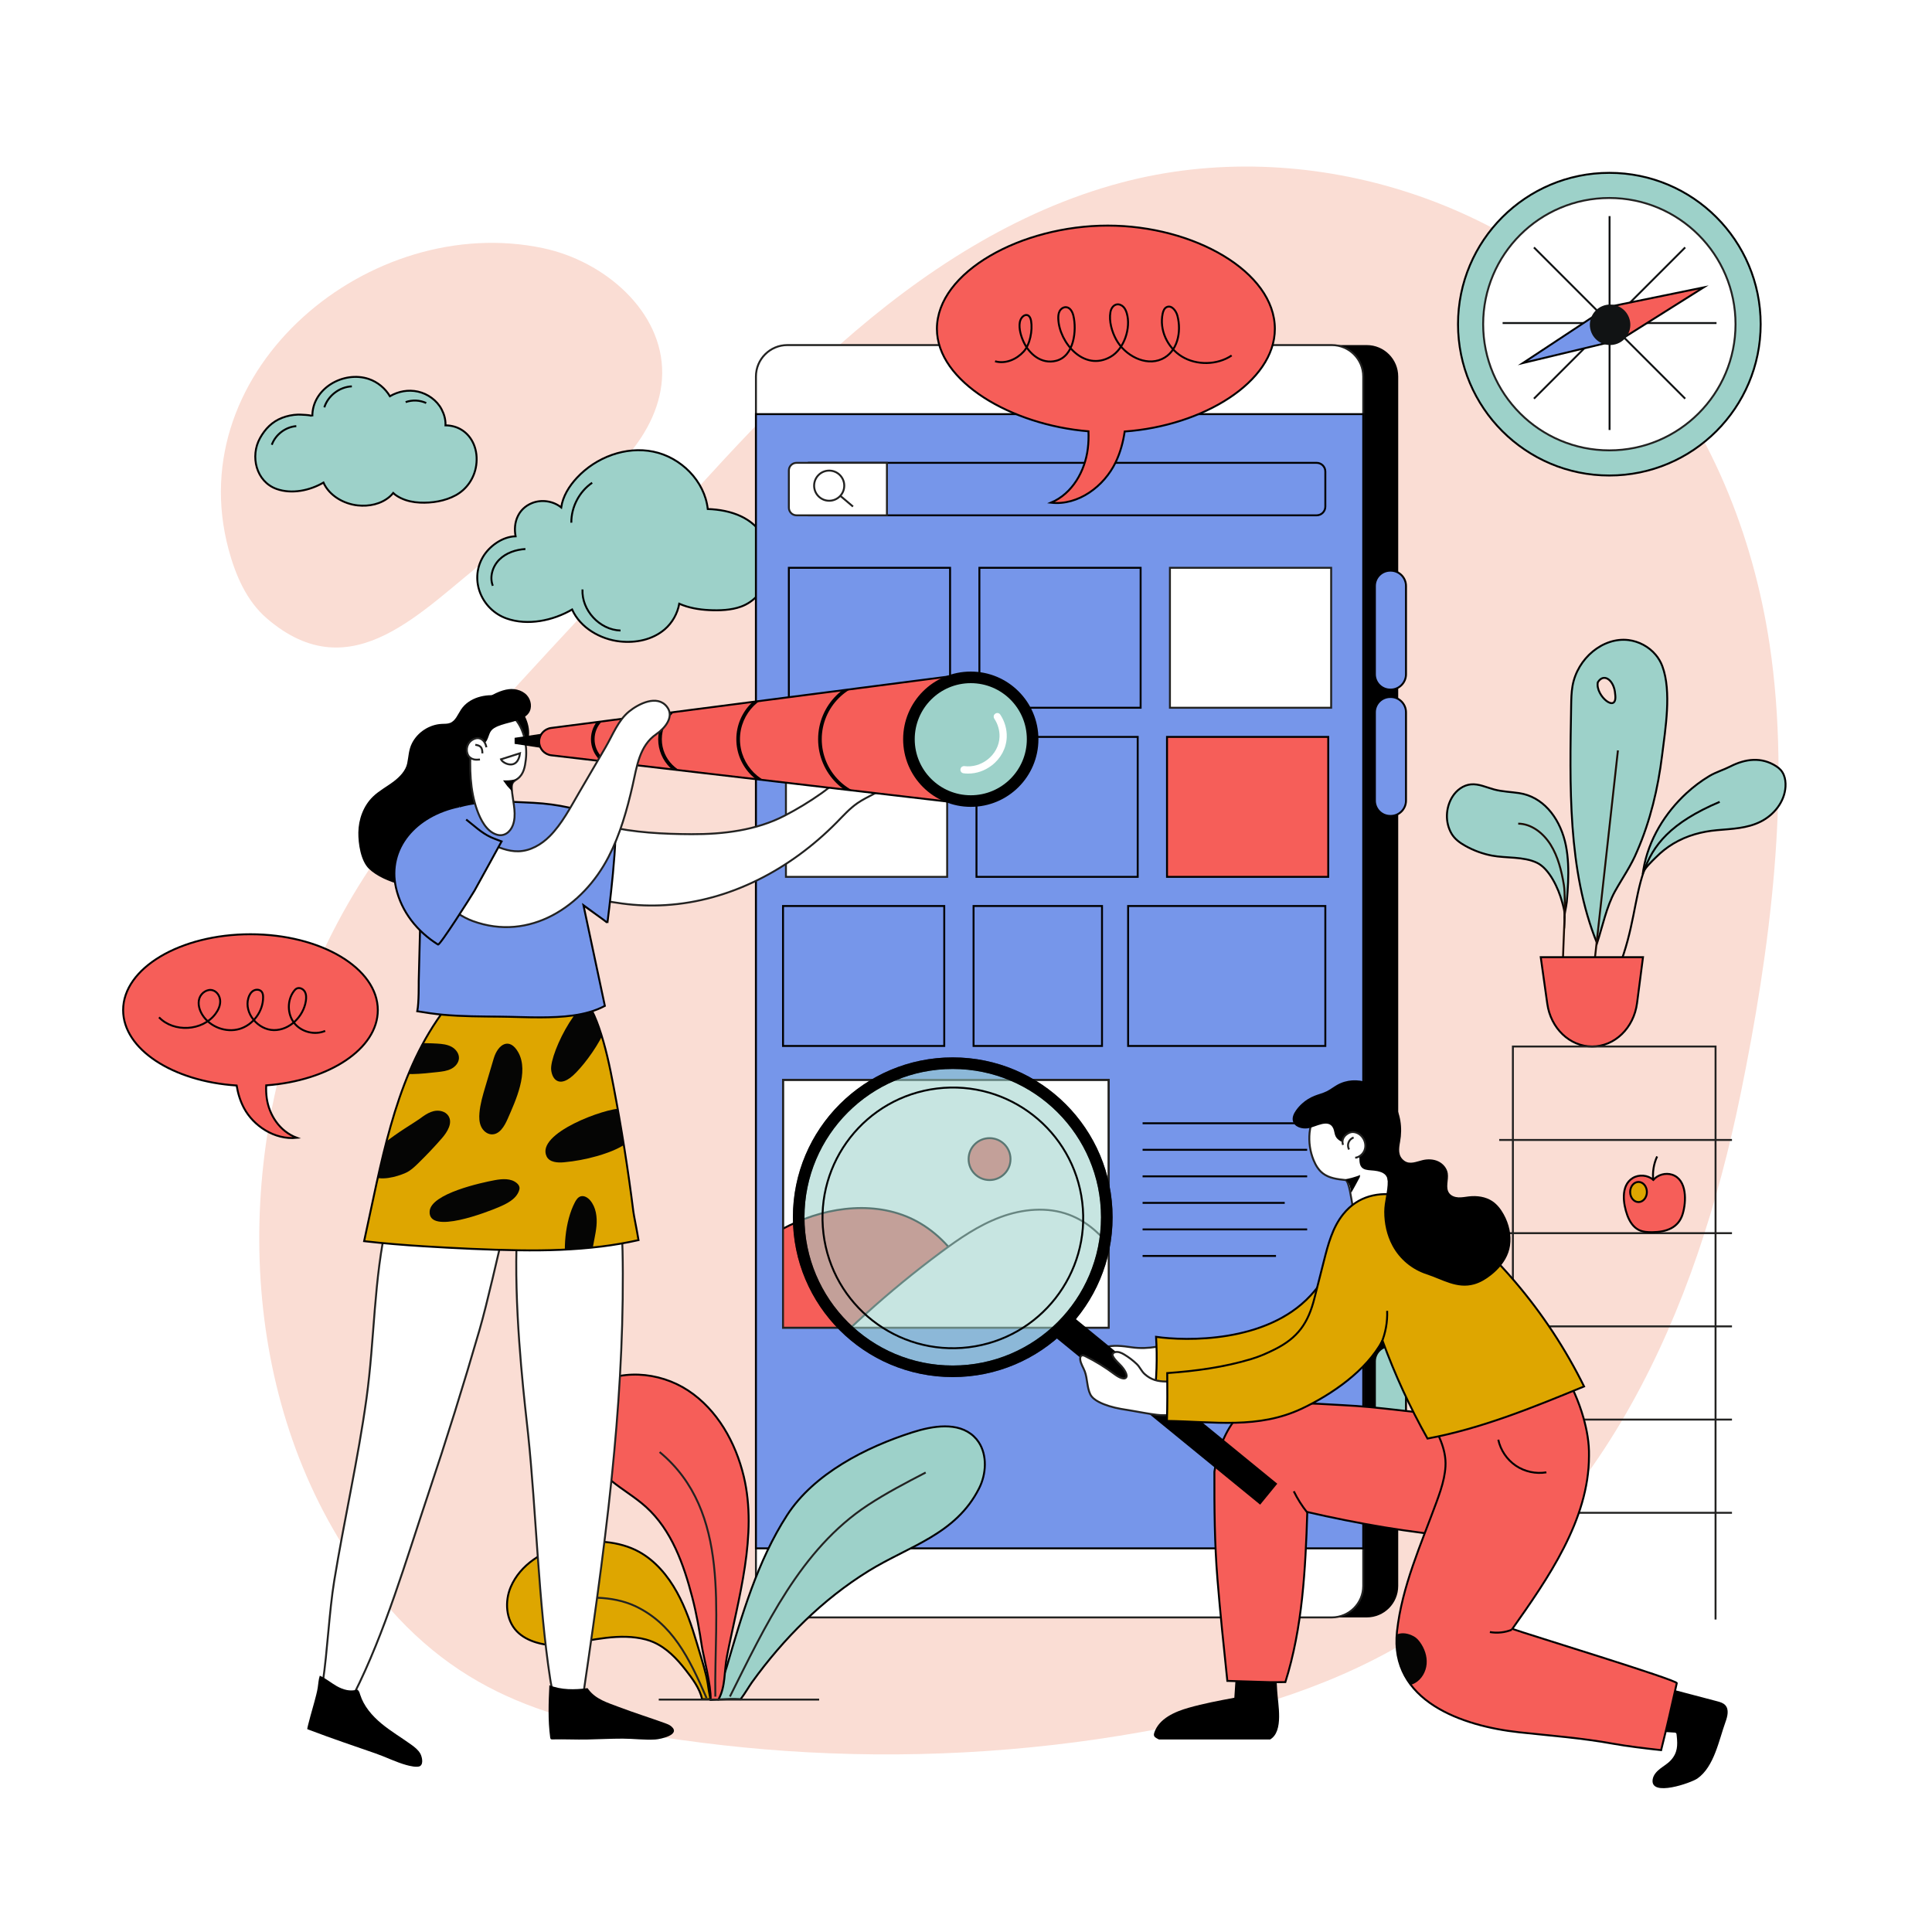 <?xml version="1.0" encoding="utf-8"?>
<!-- Generator: Adobe Illustrator 27.5.0, SVG Export Plug-In . SVG Version: 6.00 Build 0)  -->
<svg version="1.1" xmlns="http://www.w3.org/2000/svg" xmlns:xlink="http://www.w3.org/1999/xlink" x="0px" y="0px"
	 viewBox="0 0 500 500" style="enable-background:new 0 0 500 500;" xml:space="preserve">
<g id="BACKGROUND">
	<rect style="fill:#FFFFFF;" width="500" height="500"/>
</g>
<g id="OBJECTS">
	<g>
		<path style="fill:#FADDD4;" d="M162.396,117.941c-2.31,2.703-4.922,5.174-7.658,7.367c-8.906,7.141-19.319,12.192-28.364,19.155
			c-16.937,13.038-35.16,34.681-57.338,15.563c-5.232-4.51-8.097-11.185-9.884-17.857c-12.548-46.852,36.793-87.41,81.454-77.934
			c15.797,3.352,30.952,16.28,30.767,32.428C171.283,104.572,167.608,111.844,162.396,117.941z"/>
		<path style="fill:#FADDD4;" d="M203.34,453.14c30.771,2.123,61.802,0.5,92.17-4.908c23.689-4.218,47.271-10.835,67.988-23.074
			c51.641-30.507,75.497-86.136,86.96-141.978c7.592-36.986,13.171-78.807,7.512-116.419c-4.281-28.452-15.46-56.191-34.195-78.028
			c-32.021-37.325-86.111-54.107-133.636-41.462c-27.326,7.27-51.673,23.208-72.838,41.96
			c-21.165,18.751-39.528,40.394-58.613,61.258c-22.028,24.081-45.235,47.375-63.214,74.612
			c-7.645,11.581-13.818,24.12-18.43,37.205C59.47,312.164,64.244,372.39,98.884,413.997c22.428,26.939,49.01,32.737,82.813,37.025
			C188.889,451.935,196.107,452.641,203.34,453.14z"/>
		<g>
			<path style="fill:#9DD1C9;stroke:#000000;stroke-width:0.5;stroke-miterlimit:10;" d="M197.923,139.509
				c-2.8-5.606-8.806-7.567-14.753-7.776c-0.798-7.25-6.94-13.381-14.085-14.846s-14.844,1.44-19.804,6.788
				c-1.99,2.146-3.618,4.748-4.038,7.644c-2.091-1.685-5.114-2.125-7.599-1.106c-3.537,1.451-4.891,4.991-4.21,8.58
				c-3.406,0.07-6.882,2.579-8.531,5.486c-3.435,6.056-0.159,13.518,6.19,15.779c5.493,1.956,12.056,0.558,16.969-2.317
				c2.105,4.72,7.306,7.72,12.408,8.269c4.078,0.438,8.428-0.438,11.589-3.162c1.921-1.656,3.285-4.07,3.735-6.605
				c0.009,0.004,0.018,0.008,0.027,0.012c2.396,1.055,5.037,1.504,7.644,1.637c2.731,0.14,5.768,0.041,8.347-0.91
				c6.608-2.437,9.111-10.689,6.384-16.886C198.111,139.896,198.019,139.7,197.923,139.509z"/>
			<path style="fill:none;stroke:#000000;stroke-width:0.5;stroke-miterlimit:10;" d="M150.749,152.548
				c-0.279,5.376,4.459,10.494,9.84,10.63"/>
			<path style="fill:none;stroke:#000000;stroke-width:0.5;stroke-miterlimit:10;" d="M135.976,142.086
				c-2.468,0.155-4.974,0.979-6.731,2.718c-1.757,1.74-2.611,4.494-1.704,6.794"/>
			<path style="fill:none;stroke:#000000;stroke-width:0.5;stroke-miterlimit:10;" d="M153.25,124.936
				c-3.339,2.284-5.429,6.291-5.389,10.337"/>
		</g>
		<g>
			<g>
				<path style="fill:#9DD1C9;stroke:#000000;stroke-width:0.5;stroke-miterlimit:10;" d="M119.443,111.226
					c-1.172-0.719-2.575-1.131-4.156-1.145c0.003-0.06,0.008-0.12,0.009-0.179c0.027-1.411-0.366-2.736-1.016-3.981
					c-1.21-2.317-3.587-4.007-6.121-4.573c-2.506-0.56-5.055-0.082-7.249,1.195c-1.227-2.059-3.197-3.695-5.479-4.463
					c-6.494-2.187-14.682,2.435-14.595,9.676c-0.005-0.378-3.358-0.469-3.711-0.458c-1.419,0.046-2.83,0.335-4.152,0.851
					c-2.549,0.996-4.349,2.83-5.685,5.239c-2.586,4.664-1.034,11.258,4.308,13.16c3.922,1.396,8.607,0.399,12.116-1.654
					c1.503,3.37,5.216,5.512,8.859,5.904c2.912,0.313,6.017-0.313,8.274-2.257c0.332-0.286,0.638-0.605,0.918-0.949
					c0.619,0.617,1.538,1.108,2.061,1.356c1.513,0.718,3.178,1.045,4.847,1.124c3.123,0.149,6.516-0.392,9.279-1.903
					c2.896-1.583,4.824-4.471,5.292-7.722C123.805,116.537,122.305,112.981,119.443,111.226z"/>
				<path style="fill:#9DD1C9;stroke:#000000;stroke-width:0.5;stroke-miterlimit:10;" d="M91.06,99.991
					c-3.178,0.126-6.16,2.399-7.124,5.43"/>
				<path style="fill:#9DD1C9;stroke:#000000;stroke-width:0.5;stroke-miterlimit:10;" d="M76.682,110.28
					c-2.8,0.217-5.388,2.189-6.34,4.831"/>
				<path style="fill:#9DD1C9;stroke:#000000;stroke-width:0.5;stroke-miterlimit:10;" d="M110.305,104.306
					c-1.652-0.767-3.607-0.855-5.321-0.24"/>
			</g>
		</g>
		<g>
			<path style="fill:#F65E59;stroke:#000000;stroke-width:0.5;stroke-miterlimit:10;" d="M97.776,261.416
				c0-10.842-14.755-19.631-32.955-19.631s-32.955,8.789-32.955,19.631c0,10.12,12.858,18.45,29.374,19.513
				c0.331,2.015,0.914,3.98,1.901,5.836c2.428,4.569,7.896,8.292,13.676,7.701c-4.552-1.721-7.208-6.033-7.789-10.295
				c-0.149-1.092-0.184-2.186-0.136-3.279C85.17,279.697,97.776,271.436,97.776,261.416z"/>
			<path style="fill:none;stroke:#000000;stroke-width:0.5;stroke-miterlimit:10;" d="M41.156,263.281
				c3.825,3.994,11.236,3.562,14.571-0.849c0.726-0.961,1.281-2.111,1.26-3.315c-0.021-1.204-0.734-2.445-1.88-2.815
				c-1.435-0.463-3.043,0.634-3.509,2.068c-0.466,1.434-0.008,3.031,0.798,4.306c1.959,3.099,6.071,4.65,9.589,3.616
				c3.517-1.034,6.137-4.564,6.107-8.23c-0.004-0.481-0.059-0.99-0.347-1.375c-0.477-0.638-1.476-0.702-2.161-0.296
				c-0.686,0.406-1.095,1.16-1.318,1.925c-1.139,3.916,2.514,8.218,6.593,8.276c4.078,0.058,7.683-3.511,8.296-7.543
				c0.124-0.814,0.134-1.693-0.274-2.409c-0.408-0.715-1.352-1.175-2.09-0.811c-0.302,0.149-0.533,0.41-0.735,0.679
				c-1.776,2.367-1.734,5.931,0.096,8.256c1.83,2.326,5.284,3.203,8.003,2.033"/>
		</g>
		<g>
			<g>
				<path d="M353.718,418.587H212.831c-4.496,0-8.14-3.644-8.14-8.14V97.445c0-4.496,3.644-8.14,8.14-8.14h140.886
					c4.496,0,8.14,3.644,8.14,8.14v313.003C361.858,414.943,358.213,418.587,353.718,418.587z"/>
				<path style="fill:#FFFFFF;stroke:#222221;stroke-width:0.5;stroke-miterlimit:10;" d="M344.663,418.587H203.777
					c-4.496,0-8.14-3.644-8.14-8.14V97.445c0-4.496,3.644-8.14,8.14-8.14h140.886c4.496,0,8.14,3.644,8.14,8.14v313.003
					C352.803,414.943,349.159,418.587,344.663,418.587z"/>
				
					<rect x="195.637" y="107.178" style="fill:#7696EA;stroke:#000000;stroke-width:0.5;stroke-miterlimit:10;" width="157.166" height="293.535"/>
				<path style="fill:#7696EA;stroke:#000000;stroke-width:0.5;stroke-miterlimit:10;" d="M359.902,178.466h-0.113
					c-2.191,0-3.968-1.777-3.968-3.968v-22.844c0-2.191,1.776-3.968,3.968-3.968h0.113c2.191,0,3.968,1.776,3.968,3.968v22.844
					C363.87,176.69,362.094,178.466,359.902,178.466z"/>
				<path style="fill:#7696EA;stroke:#000000;stroke-width:0.5;stroke-miterlimit:10;" d="M359.902,211.164h-0.113
					c-2.191,0-3.968-1.777-3.968-3.968v-22.844c0-2.191,1.776-3.968,3.968-3.968h0.113c2.191,0,3.968,1.777,3.968,3.968v22.844
					C363.87,209.387,362.094,211.164,359.902,211.164z"/>
				<path style="fill:#9DD1C9;stroke:#000000;stroke-width:0.5;stroke-miterlimit:10;" d="M359.902,375.121h-0.113
					c-2.191,0-3.968-1.776-3.968-3.968v-18.82c0-2.191,1.776-3.968,3.968-3.968h0.113c2.191,0,3.968,1.777,3.968,3.968v18.82
					C363.87,373.345,362.094,375.121,359.902,375.121z"/>
			</g>
			<g>
				
					<rect x="204.155" y="146.946" style="fill:#7696EA;stroke:#000000;stroke-width:0.5;stroke-miterlimit:10;" width="41.725" height="36.219"/>
				
					<rect x="253.466" y="146.946" style="fill:#7696EA;stroke:#000000;stroke-width:0.5;stroke-miterlimit:10;" width="41.725" height="36.219"/>
				
					<rect x="302.778" y="146.946" style="fill:#FFFFFF;stroke:#222221;stroke-width:0.5;stroke-miterlimit:10;" width="41.725" height="36.219"/>
				
					<rect x="203.4" y="190.71" style="fill:#FFFFFF;stroke:#222221;stroke-width:0.5;stroke-miterlimit:10;" width="41.725" height="36.219"/>
				
					<rect x="252.712" y="190.71" style="fill:#7696EA;stroke:#000000;stroke-width:0.5;stroke-miterlimit:10;" width="41.725" height="36.219"/>
				
					<rect x="302.023" y="190.71" style="fill:#F65E59;stroke:#000000;stroke-width:0.5;stroke-miterlimit:10;" width="41.725" height="36.219"/>
				
					<rect x="202.646" y="234.475" style="fill:#7696EA;stroke:#000000;stroke-width:0.5;stroke-miterlimit:10;" width="41.725" height="36.219"/>
				
					<rect x="251.957" y="234.475" style="fill:#7696EA;stroke:#000000;stroke-width:0.5;stroke-miterlimit:10;" width="33.242" height="36.219"/>
				
					<rect x="291.957" y="234.475" style="fill:#7696EA;stroke:#000000;stroke-width:0.5;stroke-miterlimit:10;" width="51.037" height="36.219"/>
				<g>
					<g>
						
							<rect x="202.646" y="279.475" style="fill:#FFFFFF;stroke:#222221;stroke-width:0.5;stroke-miterlimit:10;" width="84.282" height="64.132"/>
						<g>
							<defs>
								<rect id="SVGID_1_" x="202.646" y="279.475" width="84.282" height="64.132"/>
							</defs>
							<clipPath id="SVGID_00000159437393553575304450000003830947090630848922_">
								<use xlink:href="#SVGID_1_"  style="overflow:visible;"/>
							</clipPath>
							
								<path style="clip-path:url(#SVGID_00000159437393553575304450000003830947090630848922_);fill:#F65E59;stroke:#000000;stroke-width:0.5;stroke-miterlimit:10;" d="
								M177.407,338.189c8.202-7.95,16.589-16.033,26.856-21.038c10.267-5.005,22.919-6.508,32.97-1.081
								c10.937,5.905,16.436,18.373,20.135,30.239c1.299,4.166-3.244,6.44-6.632,9.191c-3.388,2.751-7.464,4.51-11.563,6.007
								c-9.104,3.325-18.782,5.54-28.449,4.843c-9.667-0.698-19.355-4.553-25.771-11.818"/>
							
								<path style="clip-path:url(#SVGID_00000159437393553575304450000003830947090630848922_);fill:#FFFFFF;stroke:#222221;stroke-width:0.5;stroke-miterlimit:10;" d="
								M300.193,347.378c-1.558-3.39-3.116-6.779-4.674-10.169c-4.23-9.202-9.329-19.245-18.804-22.821
								c-5.661-2.136-12.08-1.514-17.754,0.587c-5.674,2.101-10.724,5.58-15.579,9.19c-13.357,9.934-25.762,21.15-36.987,33.442"/>
						</g>
						<path style="fill:#F65E59;stroke:#000000;stroke-width:0.5;stroke-miterlimit:10;" d="M261.517,299.973
							c0,2.994-2.427,5.421-5.421,5.421c-2.994,0-5.421-2.427-5.421-5.421c0-2.994,2.427-5.421,5.421-5.421
							C259.09,294.552,261.517,296.979,261.517,299.973z"/>
					</g>
					
						<rect x="202.646" y="279.475" style="fill:none;stroke:#222221;stroke-width:0.5;stroke-miterlimit:10;" width="84.282" height="64.132"/>
				</g>
			</g>
			<path style="fill:#7696EA;stroke:#000000;stroke-width:0.5;stroke-miterlimit:10;" d="M340.742,133.364H209.323v-13.582h131.419
				c1.244,0,2.252,1.008,2.252,2.252v9.078C342.994,132.356,341.986,133.364,340.742,133.364z"/>
			<path style="fill:#FFFFFF;stroke:#222221;stroke-width:0.5;stroke-miterlimit:10;" d="M229.535,133.364h-23.402
				c-1.092,0-1.978-0.885-1.978-1.977v-9.627c0-1.092,0.885-1.978,1.978-1.978h23.402V133.364z"/>
			<g>
				<path style="fill:#FFFFFF;stroke:#222221;stroke-width:0.5;stroke-miterlimit:10;" d="M218.492,125.692
					c0,2.153-1.745,3.899-3.899,3.899c-2.153,0-3.899-1.745-3.899-3.899s1.745-3.899,3.899-3.899
					C216.746,121.794,218.492,123.539,218.492,125.692z"/>
				
					<line style="fill:#FFFFFF;stroke:#222221;stroke-width:0.5;stroke-miterlimit:10;" x1="220.755" y1="131.1" x2="217.485" y2="128.333"/>
			</g>
			<g>
				
					<line style="fill:none;stroke:#000000;stroke-width:0.5;stroke-miterlimit:10;" x1="295.702" y1="290.7" x2="338.292" y2="290.7"/>
				
					<line style="fill:none;stroke:#000000;stroke-width:0.5;stroke-miterlimit:10;" x1="295.702" y1="297.568" x2="338.292" y2="297.568"/>
				
					<line style="fill:none;stroke:#000000;stroke-width:0.5;stroke-miterlimit:10;" x1="295.702" y1="304.435" x2="338.292" y2="304.435"/>
				
					<line style="fill:none;stroke:#000000;stroke-width:0.5;stroke-miterlimit:10;" x1="295.702" y1="311.302" x2="332.484" y2="311.302"/>
				
					<line style="fill:none;stroke:#000000;stroke-width:0.5;stroke-miterlimit:10;" x1="295.702" y1="318.169" x2="338.292" y2="318.169"/>
				
					<line style="fill:none;stroke:#000000;stroke-width:0.5;stroke-miterlimit:10;" x1="295.702" y1="325.037" x2="330.225" y2="325.037"/>
			</g>
		</g>
		<g>
			<g>
				<g>
					<g>
						<path style="fill:#9DD1C9;stroke:#000000;stroke-width:0.5;stroke-miterlimit:10;" d="M462.025,201.983
							c-0.072-0.499-0.199-0.987-0.391-1.445c-0.418-0.996-1.058-1.656-1.903-2.208c-3.856-2.518-8.042-1.952-11.923,0.025
							c-1.799,0.917-3.686,1.439-5.468,2.504c-2.081,1.244-4.046,2.727-5.868,4.402c-5.462,5.021-9.867,11.989-11.174,19.852
							c-0.063,0.378-0.118,0.758-0.166,1.139c0.173-1.377,2.557-3.505,3.44-4.396c1.352-1.366,2.853-2.549,4.459-3.513
							c3.528-2.117,7.332-3.129,11.319-3.495c3.864-0.355,7.767-0.418,11.371-2.242c3.28-1.66,6.123-5.007,6.364-9.016
							C462.117,203.056,462.101,202.513,462.025,201.983z"/>
					</g>
					<path style="fill:none;stroke:#000000;stroke-width:0.5;stroke-miterlimit:10;" d="M445.049,207.52
						c-25.457,10.793-18.334,23.281-26.159,42.992"/>
				</g>
				<g>
					<path style="fill:#9DD1C9;stroke:#000000;stroke-width:0.5;stroke-miterlimit:10;" d="M428.505,169.479
						c-1.792-2.146-4.399-3.501-7.044-3.828c-6.552-0.812-13.242,4.678-14.498,11.897c-0.292,1.676-0.321,3.394-0.35,5.101
						c-0.339,20.29-0.966,42.584,6.7,61.456c1.421-4.335,2.457-9.485,4.635-13.411c1.929-3.477,4.18-6.604,5.748-10.422
						c3.388-7.788,5.402-16.236,6.454-24.792c0.841-6.841,2.499-16.499,0.065-23.061
						C429.809,171.322,429.222,170.337,428.505,169.479z M417.997,179.585c0.75,5.364-5.198,0.507-4.485-3.012
						C415.104,174.002,417.76,176.104,417.997,179.585z"/>
					
						<line style="fill:none;stroke:#1C0C03;stroke-width:0.5;stroke-miterlimit:10;" x1="418.718" y1="194.202" x2="411.599" y2="258.473"/>
				</g>
				<g>
					<path style="fill:#9DD1C9;stroke:#000000;stroke-width:0.5;stroke-miterlimit:10;" d="M404.982,217.637
						c-1.613-6.323-5.79-11.479-11.843-12.383c-2.136-0.319-4.31-0.372-6.407-0.925c-2.029-0.535-4.026-1.538-6.102-1.328
						c-1.908,0.194-3.673,1.456-4.762,3.214c-1.767,2.852-1.899,6.604-0.233,9.494c0.841,1.459,2.211,2.429,3.602,3.205
						c2.168,1.21,4.496,2.062,6.886,2.519c3.68,0.704,8.174,0.189,11.644,1.855c3.21,1.541,5.58,6.649,6.507,10.161
						c0.367,1.391,0.754,2.392,0.639,4.578c-0.189-1.191,0.466-3.371,0.574-4.641c0.143-1.674,0.269-3.352,0.334-5.032
						c0.124-3.181,0.056-6.407-0.568-9.526C405.173,218.427,405.082,218.03,404.982,217.637z"/>
				</g>
				<path style="fill:none;stroke:#1C0C03;stroke-width:0.5;stroke-miterlimit:10;" d="M404.485,249.392
					c-0.02-3.963,0.89-16.475,0.244-20.373c-0.609-3.675-1.527-7.377-3.452-10.437c-1.924-3.059-5.013-5.403-8.364-5.422"/>
			</g>
			<path style="fill:#F65E59;stroke:#000000;stroke-width:0.5;stroke-miterlimit:10;" d="M398.743,247.721h26.464l-1.54,11.885
				c-0.835,6.446-5.788,11.229-11.627,11.229l0,0c-5.786,0-10.711-4.7-11.606-11.076L398.743,247.721z"/>
		</g>
		<g>
			<g>
				<polyline style="fill:none;stroke:#222221;stroke-width:0.5;stroke-miterlimit:10;" points="391.537,419.131 391.537,270.835 
					443.982,270.835 443.982,419.131 				"/>
				
					<line style="fill:none;stroke:#222221;stroke-width:0.5;stroke-miterlimit:10;" x1="387.993" y1="295.02" x2="448.234" y2="295.02"/>
				
					<line style="fill:none;stroke:#222221;stroke-width:0.5;stroke-miterlimit:10;" x1="387.993" y1="319.143" x2="448.234" y2="319.143"/>
				
					<line style="fill:none;stroke:#222221;stroke-width:0.5;stroke-miterlimit:10;" x1="387.993" y1="343.265" x2="448.234" y2="343.265"/>
				
					<line style="fill:none;stroke:#222221;stroke-width:0.5;stroke-miterlimit:10;" x1="387.993" y1="367.387" x2="448.234" y2="367.387"/>
				
					<line style="fill:none;stroke:#222221;stroke-width:0.5;stroke-miterlimit:10;" x1="387.993" y1="391.51" x2="448.234" y2="391.51"/>
			</g>
		</g>
		<g>
			<path style="fill:none;stroke:#1B0B4D;stroke-width:7;stroke-miterlimit:10;" d="M274.783,342.921"/>
			<path style="fill:none;stroke:#1B0B4D;stroke-width:7;stroke-miterlimit:10;" d="M330.398,387.535"/>
			<path d="M299.358,449.878c0.187,0.106,0.379,0.201,0.57,0.294h28.783c3.59-2.106,1.996-9.229,1.822-12.618
				c-0.208-4.032-0.372-9.8-5.309-10.464c-1.347-0.181-2.843-0.044-3.854,0.863c-1.178,1.057-1.36,2.807-1.464,4.386l-0.317,4.85
				c-0.048,0.729-0.095,1.458-0.143,2.187c-3.96,0.742-7.927,1.485-11.803,2.584c-3.652,1.035-7.637,2.79-8.891,6.373
				c-0.1,0.288-0.181,0.606-0.075,0.892C298.788,449.526,299.078,449.719,299.358,449.878z"/>
			<path d="M433.942,449.317c-0.015-0.143-0.032-0.288-0.049-0.434c-0.015-0.13-0.035-0.271-0.128-0.363
				c-0.099-0.097-0.25-0.112-0.388-0.121c-2.249-0.143-4.497-0.286-6.746-0.429c-1.467-0.093-3.149-0.306-3.956-1.534
				c-0.378-0.575-0.489-1.283-0.546-1.969c-0.208-2.509,0.032-7.887,3.059-8.923c0.508-0.174,1.064-0.038,1.583,0.099
				c5.869,1.545,11.739,3.091,17.608,4.636c0.766,0.202,1.576,0.429,2.115,1.01c1.046,1.127,0.583,2.925,0.059,4.37
				c-1.691,4.659-2.915,11.566-7.253,14.608c-1.631,1.144-12.271,4.883-11.594,0.264c0.169-1.154,1.024-2.087,1.944-2.803
				c0.921-0.716,1.956-1.302,2.743-2.163C434.167,453.627,434.195,451.681,433.942,449.317z"/>
			<path style="fill:#FFFFFF;stroke:#222221;stroke-width:0.5;stroke-miterlimit:10;" d="M299.263,348.556
				c-2.093,0.33-4.083,0.455-6.441,0.119c-2.338-0.334-4.771-0.671-7.023,0.043c-2.252,0.714-4.252,2.819-4.016,5.17
				c0.079,0.78,0.393,1.522,0.808,2.188c3.192,5.119,11.938,5.002,16.539,2.145c0.768-0.477,1.473-1.054,2.268-1.484
				c1.505-0.812,3.251-1.053,4.825-1.722c1.574-0.669,3.087-2.02,3.078-3.73c-0.008-1.465-1.187-2.733-2.563-3.235
				c-1.376-0.502-2.902-0.374-4.337-0.081C301.297,348.191,300.268,348.397,299.263,348.556z"/>
			<path style="fill:#F65E59;stroke:#000000;stroke-width:0.5;stroke-miterlimit:10;" d="M402.908,376.904
				c-1.421-2.955-6.124-4.712-9.014-5.726c-10.391-3.646-21.451-5.057-32.376-6.289c-4.669-0.526-9.346-1.014-14.041-1.24
				c-4.132-0.199-8.353-0.57-12.476-0.452c-1.792,0.051-3.584,0.102-5.376,0.153c-1.295,0.037-2.602,0.076-3.856,0.399
				c-1.935,0.499-3.444,0.637-4.905,2.194c-3.364,3.584-5.313,8.313-6.267,13.135c-0.118,0.597-0.222,1.196-0.313,1.797
				c-0.024,9.285,0.033,18.56,0.794,27.851c0.718,8.774,1.634,17.53,2.555,26.286c3.763,0.104,7.525,0.207,11.286,0.338
				c1.244-0.011,2.488-0.02,3.732-0.026c4.443-14.094,5.207-29.183,5.675-44.015c12.938,2.982,26.674,5.367,39.973,6.477
				c9.79,0.817,21.855,0.198,24.827-11.319c0.377-1.46,0.533-2.97,0.58-4.478C403.761,380.257,403.66,378.466,402.908,376.904z"/>
			<path style="fill:#FFFFFF;stroke:#222221;stroke-width:0.5;stroke-miterlimit:10;" d="M344.455,285.392
				c-0.558,0.169-1.097,0.391-1.604,0.687c-2.419,1.413-3.655,4.286-3.933,7.073c-0.24,2.404,0.12,4.865,1.038,7.099
				c0.532,1.294,1.274,2.542,2.378,3.402c1.627,1.266,3.794,1.528,5.844,1.744c0.986,0.104,1.607,5.463,1.81,6.333
				c0.579,2.488,1.214,4.93,1.589,7.463c3.34,0.403,6.882,0.776,9.935-0.638c-1.1-9.043-2.904-18-5.389-26.765
				c-1.081-3.814-3.862-7.252-8.074-6.954C346.84,284.921,345.606,285.043,344.455,285.392z"/>
			<path style="fill:#DEA600;stroke:#000000;stroke-width:0.5;stroke-miterlimit:10;" d="M355.964,319.056
				c-1.992-0.569-4.167-0.405-5.903,0.713c-2.427,1.562-3.539,4.462-4.905,7.004c-1.661,3.092-3.671,6.022-6.064,8.589
				c-11.412,12.245-32.241,11.714-39.904,10.609c0.329,5.397,0.156,10.825-0.516,16.19c-0.028,0.225,18.781,3.551,20.777,3.444
				c8.151-0.439,15.856-3.592,22.375-8.431c6.114-4.538,11.618-10.803,16.178-16.879c2.092-2.788,3.83-5.944,4.358-9.39
				c0.528-3.446-0.299-7.219-2.742-9.705C358.621,320.186,357.335,319.447,355.964,319.056z"/>
			<g>
				<path style="fill:#F65E59;stroke:#000000;stroke-width:0.5;stroke-miterlimit:10;" d="M373.681,382.479
					c-0.445,2.149-1.178,4.249-1.936,6.315c-4.018,10.955-8.916,21.785-10.201,33.382c-2.007,18.128,17.025,24.55,31.581,26.134
					c8.22,0.895,16.134,1.469,24.319,2.954c3.814,0.692,8.328,1.209,12.453,1.675c1.444-5.756,2.759-11.546,4.05-17.339
					c0.179-0.802-38.736-12.674-42.559-14.044c9.091-12.884,19.841-28.152,19.841-44.754c0.077-3.375-0.535-6.736-1.46-9.982
					c-1.184-4.151-3.02-8.281-5.248-12.061c-0.899-1.526-1.882-3-2.901-4.447c-9.752,6.899-21.229,10.929-32.25,15.492
					c0.197,0.348,0.402,0.692,0.586,1.048c2.047,3.962,4.404,8.056,4.13,12.667C374.027,380.518,373.884,381.503,373.681,382.479z"
					/>
				<g>
					<defs>
						<path id="SVGID_00000102502446915014828880000001959893938215091615_" d="M373.681,382.479
							c-0.445,2.149-1.178,4.249-1.936,6.315c-4.018,10.955-8.916,21.785-10.201,33.382c-2.007,18.128,17.025,24.55,31.581,26.134
							c8.22,0.895,16.134,1.469,24.319,2.954c3.814,0.692,8.328,1.209,12.453,1.675c1.444-5.756,2.759-11.546,4.05-17.339
							c0.179-0.802-38.736-12.674-42.559-14.044c9.091-12.884,19.841-28.152,19.841-44.754c0.077-3.375-0.535-6.736-1.46-9.982
							c-1.184-4.151-3.02-8.281-5.248-12.061c-0.899-1.526-1.882-3-2.901-4.447c-9.752,6.899-21.229,10.929-32.25,15.492
							c0.197,0.348,0.402,0.692,0.586,1.048c2.047,3.962,4.404,8.056,4.13,12.667C374.027,380.518,373.884,381.503,373.681,382.479z
							"/>
					</defs>
					<clipPath id="SVGID_00000015343578516411400390000000389194754038972604_">
						<use xlink:href="#SVGID_00000102502446915014828880000001959893938215091615_"  style="overflow:visible;"/>
					</clipPath>
					<path style="clip-path:url(#SVGID_00000015343578516411400390000000389194754038972604_);fill:#050504;" d="M365.915,423.493
						c0.639,0.347,1.144,0.899,1.573,1.486c1.189,1.625,1.892,3.649,1.725,5.656c-0.168,2.007-1.273,3.965-3.028,4.951
						c-1.755,0.987-4.135,0.861-5.644-0.472c-0.793-0.7-1.307-1.657-1.772-2.607C356.53,427.944,359.785,420.167,365.915,423.493z"
						/>
				</g>
			</g>
			
				<line style="fill:none;stroke:#000000;stroke-width:7;stroke-miterlimit:10;" x1="328.342" y1="386.694" x2="274.783" y2="342.921"/>
			<path style="fill:#FFFFFF;stroke:#222221;stroke-width:0.5;stroke-miterlimit:10;" d="M312.475,362.261
				c0.071-0.986-0.173-1.993-0.622-2.878c-0.254-0.5-0.588-0.983-1.069-1.27c-0.542-0.323-1.201-0.362-1.832-0.389
				c-2.402-0.104-4.805-0.168-7.209-0.189c-2.148-0.019-3.828-0.434-5.492-1.914c-0.865-0.77-1.24-1.826-2.064-2.613
				c-0.978-0.934-2.06-1.758-3.22-2.452c-0.701-0.42-1.507-0.804-2.307-0.637c-0.328,0.069-0.671,0.276-0.725,0.607
				c-0.035,0.217,0.064,0.433,0.174,0.624c0.555,0.959,1.447,1.668,2.186,2.493c0.435,0.486,1.79,2.288,1.072,2.928
				c-0.697,0.621-2.401-0.541-2.9-0.917c-2.378-1.793-4.926-3.363-7.597-4.681c-0.302-0.149-0.661-0.295-0.96-0.14
				c-0.331,0.172-0.397,0.618-0.356,0.988c0.122,1.109,0.803,2.066,1.192,3.111c0.698,1.874,0.542,4.115,1.422,5.923
				c0.785,1.614,3.34,2.554,4.929,3.053c1.955,0.614,3.999,0.881,6.02,1.22c2.109,0.354,4.207,0.785,6.332,1.033
				c2.111,0.247,4.107-0.046,6.196,0.001c2.526,0.057,6.058-0.181,6.738-3.259C312.428,362.692,312.459,362.477,312.475,362.261z"/>
			<path style="fill:#DEA600;stroke:#000000;stroke-width:0.5;stroke-miterlimit:10;" d="M392.126,331.75
				c-4.649-5.458-9.741-10.538-15.218-15.165c-7.602-6.422-21.512-12.014-29.294-2.348c-2.762,3.431-3.915,7.846-4.998,12.116
				c-0.819,3.232-1.639,6.464-2.458,9.697c-1.618,6.382-4.271,10.163-10.199,13.139c-2.03,1.02-3.973,1.88-6.22,2.554
				c-7.059,2.117-14.322,3.083-21.659,3.61c0.034,4.127,0.046,8.254-0.08,12.378c12.209,0.175,23.616,2.158,34.967-3.207
				c7.773-3.674,16.677-9.841,20.82-17.554c3.188,8.74,7.089,17.219,11.652,25.327c14.021-2.605,27.328-8.063,40.517-13.486
				C405.16,349.101,399.148,339.994,392.126,331.75z"/>
			<g>
				<g>
					<g>
						<path d="M336.974,285.584c-0.583,0.526-1.11,1.115-1.564,1.756c-0.573,0.809-1.047,1.801-0.816,2.765
							c0.378,1.578,2.393,2.154,3.992,1.881c1.93-0.33,5.282-2.548,6.452,0.02c0.295,0.646,0.294,1.399,0.601,2.04
							c1.06,2.21,4.9,1.792,5.896,4.032c0.321,0.723,0.243,1.55,0.292,2.34c0.18,2.948,2.495,2.219,4.633,2.668
							c1.543,0.324,2.644,0.982,2.678,2.596c0.056,2.663-0.895,5.237-0.897,7.918c-0.002,3.042,0.657,6.099,2.099,8.79
							c1.895,3.536,5.095,6.176,8.898,7.412c4.03,1.31,7.788,3.834,12.239,2.595c1.605-0.447,3.061-1.325,4.37-2.356
							c1.978-1.559,3.694-3.547,4.516-5.928c0.19-0.552,0.329-1.117,0.42-1.688c0.439-2.77-0.251-5.707-1.629-8.179
							c-0.732-1.314-1.672-2.545-2.921-3.382c-1.759-1.179-3.994-1.477-6.098-1.239c-0.897,0.101-1.792,0.294-2.694,0.251
							c-0.902-0.043-1.845-0.364-2.384-1.088c-1.047-1.407-0.108-3.41-0.379-5.143c-0.212-1.352-1.21-2.51-2.448-3.092
							c-1.238-0.582-2.683-0.632-4.017-0.327c-1.593,0.365-3.325,1.236-4.785,0.17c-1.709-1.248-1.412-3.135-1.084-4.934
							c0.651-3.571,0.149-7.446-1.9-10.443c-3.08-4.505-9.393-7.101-14.423-4.245c-0.911,0.517-1.737,1.181-2.676,1.646
							c-1.016,0.502-2.134,0.756-3.186,1.177C338.99,284.063,337.908,284.742,336.974,285.584z"/>
					</g>
				</g>
			</g>
			<path d="M349.602,308.253c0.043,0.144,0.071,0.285,0.109,0.429c0.769-1.327,1.486-2.686,2.206-4.044
				c0.036-0.184,0.067-0.368,0.085-0.55c-1.029,0.453-2.83,0.94-3.924,1.118c0.924,0.547,1.291,1.625,1.476,2.636
				C349.579,307.978,349.583,308.116,349.602,308.253z"/>
			
				<circle style="opacity:0.57;fill:#9DD1C9;stroke:#000000;stroke-width:3;stroke-miterlimit:10;" cx="246.568" cy="315.021" r="39.871"/>
			<path style="fill:none;stroke:#000000;stroke-width:0.5;stroke-miterlimit:10;" d="M357.463,347.679
				c1.116-2.656,1.642-5.557,1.53-8.435"/>
			<path style="fill:#FFFFFF;stroke:#222221;stroke-width:0.5;stroke-miterlimit:10;" d="M347.573,296.302
				c-0.416-1.221,0.144-2.259,1.169-2.907c0.443-0.28,0.962-0.467,1.484-0.428c2.451,0.181,3.904,3.139,2.694,5.169
				c-0.469,0.787-1.285,1.383-2.195,1.49"/>
			<path style="fill:#FFFFFF;stroke:#222221;stroke-width:0.5;stroke-miterlimit:10;" d="M350.314,294.385
				c-0.595,0.209-1.088,0.69-1.311,1.28c-0.223,0.59-0.172,1.277,0.136,1.828"/>
			<circle style="fill:none;stroke:#000000;stroke-width:3;stroke-miterlimit:10;" cx="246.568" cy="315.021" r="39.871"/>
			<path style="fill:none;stroke:#000000;stroke-width:0.5;stroke-miterlimit:10;" d="M387.754,372.592
				c0.583,2.706,2.241,5.164,4.531,6.718c2.29,1.554,5.188,2.186,7.917,1.728"/>
			<path style="fill:none;stroke:#000000;stroke-width:0.5;stroke-miterlimit:10;" d="M338.285,391.403
				c-1.346-1.685-2.506-3.519-3.45-5.458"/>
			<path style="fill:none;stroke:#000000;stroke-width:0.5;stroke-miterlimit:10;" d="M391.25,421.777
				c-1.785,0.72-3.772,0.93-5.668,0.598"/>
			
				<ellipse transform="matrix(0.993 -0.121 0.121 0.993 -36.362 32.205)" style="fill:none;stroke:#000000;stroke-width:0.5;stroke-miterlimit:10;" cx="246.568" cy="315.021" rx="33.72" ry="33.72"/>
		</g>
		<g>
			<circle style="fill:#9DD1C9;stroke:#000000;stroke-width:0.5;stroke-miterlimit:10;" cx="416.496" cy="83.897" r="39.163"/>
			<circle style="fill:#FFFFFF;stroke:#222221;stroke-width:0.5;stroke-miterlimit:10;" cx="416.496" cy="83.897" r="32.657"/>
			
				<line style="fill:none;stroke:#111314;stroke-width:0.5;stroke-miterlimit:10;" x1="436.126" y1="64.033" x2="396.983" y2="103.176"/>
			
				<line style="fill:none;stroke:#111314;stroke-width:0.5;stroke-miterlimit:10;" x1="396.983" y1="64.033" x2="436.127" y2="103.176"/>
			
				<line style="fill:none;stroke:#111314;stroke-width:0.5;stroke-miterlimit:10;" x1="416.555" y1="55.926" x2="416.555" y2="111.283"/>
			
				<line style="fill:none;stroke:#111314;stroke-width:0.5;stroke-miterlimit:10;" x1="388.876" y1="83.605" x2="444.233" y2="83.605"/>
			<g>
				<polygon style="fill:#F65E59;stroke:#000000;stroke-width:0.5;stroke-miterlimit:10;" points="440.895,74.381 416.214,79.441 
					419.461,87.871 				"/>
				<polygon style="fill:#7696EA;stroke:#000000;stroke-width:0.5;stroke-miterlimit:10;" points="394.131,93.951 415.963,79.541 
					419.461,87.871 				"/>
				<path style="fill:#111314;" d="M418.633,88.918c-2.686,1.073-5.733-0.236-6.805-2.922c-1.072-2.686,0.236-5.733,2.922-6.805
					c2.686-1.073,5.733,0.236,6.805,2.922C422.628,84.799,421.319,87.845,418.633,88.918z"/>
			</g>
		</g>
		<g>
			<path style="fill:#F65E59;stroke:#000000;stroke-width:0.5;stroke-miterlimit:10;" d="M242.472,85.107
				c0-14.758,21.905-26.723,44.208-26.723c22.303,0,43.252,11.964,43.252,26.723c0,13.777-18.625,25.115-38.863,26.563
				c-0.405,2.743-1.121,5.418-2.329,7.944c-2.976,6.22-9.676,11.287-16.759,10.483c5.578-2.343,8.832-8.212,9.545-14.015
				c0.183-1.487,0.225-2.976,0.167-4.463C261.744,109.993,242.472,98.747,242.472,85.107z"/>
			<path style="fill:none;stroke:#000000;stroke-width:0.5;stroke-miterlimit:10;" d="M318.75,92.001
				c-3.704,2.492-9.039,2.608-12.862,0.28c-3.823-2.328-5.891-6.951-4.987-11.148c0.144-0.668,0.425-1.401,1.087-1.679
				c1.267-0.532,2.39,0.991,2.726,2.257c1.104,4.157,0.058,9.383-4.055,11.227c-4.299,1.927-9.571-1.028-11.764-5.003
				c-1.148-2.081-1.929-4.805-1.517-7.163c0.154-0.884,0.711-1.816,1.629-1.982c0.634-0.115,1.294,0.178,1.734,0.631
				c0.44,0.453,0.69,1.046,0.867,1.641c1.109,3.729-0.61,9.229-4.196,11.28c-6.903,3.948-13.276-3.717-13.526-9.786
				c-0.028-0.685,0.008-1.397,0.329-2.009c0.32-0.613,0.987-1.102,1.699-1.046c1.056,0.083,1.639,1.21,1.877,2.2
				c0.895,3.721,0.209,10.46-4.437,11.665c-3.832,0.993-7.014-1.756-8.466-4.928c-0.67-1.464-1.24-3.381-0.97-4.997
				c0.33-1.973,2.496-2.927,2.929-0.377c0.408,2.401-0.251,6.086-1.941,7.939c-1.801,1.974-4.645,3.268-7.387,2.497"/>
		</g>
		<g>
			<g>
				<path style="fill:#9DD1C9;stroke:#000000;stroke-width:0.5;stroke-miterlimit:10;" d="M253.281,373.224
					c-0.354-0.536-0.771-1.036-1.253-1.488c-4.084-3.829-10.613-2.741-15.945-1.034c-11.929,3.818-25.413,10.647-32.381,21.423
					c-7.663,11.852-11.739,25.963-15.659,39.385c-0.541,1.853-2.197,5.642-2.105,8.32c1.908-0.098,3.827-0.161,5.736-0.069
					c1.197-1.608,2.269-3.466,2.967-4.434c8.165-11.308,18.212-21.378,30.111-28.739c10.552-6.527,22.568-9.411,28.638-21.412
					C255.274,381.455,255.517,376.606,253.281,373.224z"/>
				<path style="fill:#DEA600;stroke:#000000;stroke-width:0.5;stroke-miterlimit:10;" d="M181.716,439.746h2.134
					c-0.004-0.03-0.002-0.062-0.006-0.092c-0.092-0.682-0.289-1.339-0.394-2.081c-0.188-1.326-0.385-2.63-0.701-3.944
					c-0.689-2.863-1.598-5.667-2.435-8.488c-1.338-4.512-2.863-8.999-5.15-13.129c-2.33-4.207-5.539-8.049-9.743-10.386
					c-10.094-5.611-28.324-2.363-33.23,9.053c-1.618,3.765-1.28,8.54,1.557,11.498c1.362,1.42,3.181,2.334,5.065,2.901
					c2.553,0.768,5.284,0.938,7.913,0.492c6.413-1.09,13.815-3.016,20.429-1.268c0.666,0.176,1.318,0.406,1.949,0.682
					c3.407,1.492,6.059,4.267,8.307,7.155C179.247,434.495,181.04,436.871,181.716,439.746z"/>
				<path style="fill:#F65E59;stroke:#000000;stroke-width:0.5;stroke-miterlimit:10;" d="M179.154,413.371
					c1.109,4.261,1.868,8.613,2.535,12.968c0.331,2.159,2.368,9.849,2.223,13.592h0.225c0.502-0.028,1.607-0.09,1.802-0.101
					c1.89-3.412,1.435-7.285,2.19-11.143c2.93-14.979,7.997-31.402,4.355-46.599c-2.105-8.786-6.838-17.245-14.381-22.218
					c-7.543-4.973-18.113-5.785-25.513-0.602c-1.407,0.985-2.704,2.192-3.498,3.714c-1.963,3.766-0.408,8.419,1.85,12.016
					c1.931,3.076,4.363,5.837,7.17,8.141c2.933,2.408,6.265,4.314,9.079,6.86c3.327,3.01,5.767,6.737,7.65,10.77
					C176.726,404.802,178.053,409.141,179.154,413.371z"/>
				<path style="fill:none;stroke:#222221;stroke-width:0.5;stroke-miterlimit:10;" d="M188.902,439.071
					c9.068-18.102,18.259-38.098,35.714-49.555c4.787-3.143,9.875-5.792,14.951-8.43"/>
				<path style="fill:none;stroke:#222221;stroke-width:0.5;stroke-miterlimit:10;" d="M182.85,439.436
					c-4.519-10.462-8.869-19.267-18.526-23.812c-6.249-2.84-13.066-2.272-19.105-1.693"/>
				<path style="fill:none;stroke:#222221;stroke-width:0.5;stroke-miterlimit:10;" d="M170.711,375.79
					c18.608,15.406,14.063,41.538,14.415,63.295"/>
			</g>
			
				<line style="fill:none;stroke:#222221;stroke-width:0.5;stroke-miterlimit:10;" x1="170.484" y1="439.854" x2="211.994" y2="439.854"/>
		</g>
		<g>
			<g>
				<path d="M134.925,183.866c-1.407-1.951-3.417-3.426-5.583-3.785c-3.705-0.614-7.963,0.428-10.041,3.556
					c-0.838,1.261-1.404,2.897-2.812,3.451c-0.68,0.267-1.436,0.219-2.166,0.254c-3.197,0.154-6.245,2.125-7.697,4.978
					c-0.895,1.758-0.866,3.433-1.247,5.249c-0.398,1.899-1.951,3.483-3.435,4.619c-1.793,1.372-3.841,2.422-5.458,3.998
					c-2.453,2.39-3.707,5.858-3.749,9.283c-0.035,2.812,0.605,7.306,2.738,9.369c2.009,1.944,5.285,3.332,7.943,4.024
					c2.813,0.732,6.062,0.92,8.749-0.369c2.684-1.287,5.678-2.487,7.895-4.578c5.893-5.558,7.5-14.575,7.998-22.281
					c0.081-1.256,3.31-3.513,4.2-4.335c1.355-1.251,2.822-2.513,3.765-4.123C137.695,190.32,136.91,186.619,134.925,183.866z"/>
				<path style="fill:#FFFFFF;stroke:#222221;stroke-width:0.5;stroke-miterlimit:10;" d="M158.324,382.26
					c-2.125,20.686-5.17,41.251-8.222,62.129c-5.094-0.256-6.9-4.574-7.717-9.897c-3.026-19.719-3.624-43.407-5.712-63.345
					c-1.271-12.137-10.078-80.54,9.526-79.548c7.183,0.363,11.523,8.155,13.104,15.172c1.677,7.445,1.857,15.137,1.883,22.769
					C161.247,347.371,160.112,364.858,158.324,382.26z"/>
				<path style="fill:#FFFFFF;stroke:#222221;stroke-width:0.5;stroke-miterlimit:10;" d="M110.804,386.725
					c4.723-14.083,9.154-28.264,13.288-42.532c2.097-7.237,4.753-19.372,6.556-26.69c1.325-5.375,2.206-6.935,1.764-12.468
					c-0.257-3.218-1.161-6.505-3.288-8.933c-3.187-3.639-8.728-4.654-13.334-3.177c-4.606,1.477-8.298,5.097-10.737,9.274
					c-2.44,4.177-3.757,8.905-4.844,13.618c-3.538,15.344-3.223,30.669-5.366,46.116c-2.194,15.82-5.767,31.403-8.344,47.158
					c-1.318,8.059-1.75,18.22-2.96,26.296c-0.382,2.548-0.553,3.508,2.831,4.355c3.142,0.787,4.096,0.925,5.226-1.307
					C99.639,422.556,105.146,403.599,110.804,386.725z"/>
				<path style="fill:#DEA600;stroke:#000000;stroke-width:0.5;stroke-miterlimit:10;" d="M109.588,322.533
					c8.218,0.509,16.463,0.91,24.694,1.04c7.148,0.113,14.313-0.107,21.419-0.981c3.218-0.396,6.401-0.952,9.547-1.652
					c-0.513-3.118-1.187-6.201-1.329-7.329c-1.372-10.903-3.089-21.757-5.148-32.537c-0.986-5.162-2.056-10.328-3.799-15.259
					c-1.372-3.882-3.239-7.71-6.247-10.35c-2.481-2.177-6.011-3.55-9.769-4.153c-5.286-0.848-11.021-0.172-14.919,1.93
					c-4.49,2.422-8.025,6.472-10.96,10.82c-11.158,16.529-14.453,37.194-18.842,57.151
					C99.34,321.794,104.462,322.216,109.588,322.533z"/>
				<g>
					<defs>
						<path id="SVGID_00000166651232782430773950000010076457655703872946_" d="M109.588,322.533
							c8.218,0.509,16.463,0.91,24.694,1.04c7.148,0.113,14.313-0.107,21.419-0.981c3.218-0.396,6.401-0.952,9.547-1.652
							c-0.513-3.118-1.187-6.201-1.329-7.329c-1.372-10.903-3.089-21.757-5.148-32.537c-0.986-5.162-2.056-10.328-3.799-15.259
							c-1.372-3.882-3.239-7.71-6.247-10.35c-2.481-2.177-6.011-3.55-9.769-4.153c-5.286-0.848-11.021-0.172-14.919,1.93
							c-4.49,2.422-8.025,6.472-10.96,10.82c-11.158,16.529-14.453,37.194-18.842,57.151
							C99.34,321.794,104.462,322.216,109.588,322.533z"/>
					</defs>
					<clipPath id="SVGID_00000129173714882713687110000003232205220060201862_">
						<use xlink:href="#SVGID_00000166651232782430773950000010076457655703872946_"  style="overflow:visible;"/>
					</clipPath>
					<g style="clip-path:url(#SVGID_00000129173714882713687110000003232205220060201862_);">
						<path style="fill:#050504;" d="M141.467,299.288c0.734,1.516,2.809,1.667,4.487,1.512c2.875-0.266,5.726-0.799,8.503-1.592
							c3.696-1.055,9.86-3.228,10.861-7.534c0.781-3.358-1.35-4.742-4.316-4.821C156.635,286.736,138.572,293.313,141.467,299.288z"
							/>
						<path style="fill:#050504;" d="M109.428,288.953c0.882-0.616,1.81-1.165,2.851-1.404c1.381-0.317,3.024,0.057,3.781,1.254
							c1.153,1.823-0.278,4.144-1.694,5.77c-2.007,2.304-4.113,4.523-6.308,6.649c-0.921,0.892-1.882,1.783-3.051,2.308
							c-2.319,1.04-6.808,2.292-8.968,0.617c-5.477-4.248,10.071-12.755,12.538-14.578
							C108.857,289.362,109.14,289.154,109.428,288.953z"/>
						<path style="fill:#050504;" d="M126.428,278.463c-0.275,0.925-0.549,1.85-0.824,2.774c-0.66,2.22-1.323,4.458-1.522,6.765
							c-0.103,1.189-0.073,2.428,0.416,3.517c0.488,1.089,1.52,1.999,2.712,2.052c2.046,0.091,3.341-2.102,4.16-3.978
							c2.037-4.666,5.605-12.192,2.758-17.252c-2.243-3.985-5.235-2.175-6.362,1.618
							C127.32,275.461,126.874,276.962,126.428,278.463z"/>
						<path style="fill:#050504;" d="M128.081,305.42c1.937-0.356,4.154-0.511,5.657,0.761c0.342,0.289,0.64,0.666,0.704,1.109
							c0.046,0.321-0.035,0.648-0.149,0.951c-0.822,2.178-3.175,3.301-5.317,4.213c-2.493,1.061-18.279,7.302-17.784,1.003
							C111.55,308.885,124.666,306.048,128.081,305.42z"/>
						<path style="fill:#050504;" d="M148.778,311.16c0.339-0.647,0.781-1.319,1.477-1.539c0.908-0.287,1.867,0.315,2.484,1.04
							c1.509,1.773,1.836,4.283,1.628,6.602c-0.208,2.319-0.88,4.577-1.108,6.894c-0.22,2.233,0.17,7.623-2.762,8.547
							c-2.474,0.78-3.231-1.629-3.715-3.688C145.531,323.702,146.251,315.989,148.778,311.16z"/>
						<path style="fill:#050504;" d="M142.643,276.886c0.124,1.207,0.649,2.542,1.797,2.938c1.054,0.363,2.191-0.213,3.098-0.861
							c3.526-2.52,14.065-16.612,8.75-20.357C151.031,254.901,142.187,272.456,142.643,276.886z"/>
						<path style="fill:#050504;" d="M101.098,270.742c3.986-0.697,8.056-0.918,12.094-0.658c1.249,0.081,2.532,0.218,3.637,0.805
							c1.105,0.587,2.002,1.728,1.948,2.978c-0.052,1.199-0.962,2.226-2.034,2.765c-1.072,0.539-2.294,0.681-3.487,0.816
							c-4.332,0.487-8.79,0.965-12.994-0.191c-0.795-0.219-1.601-0.51-2.194-1.082C95.439,273.642,98.726,271.157,101.098,270.742z"
							/>
					</g>
				</g>
				<path style="fill:#FFFFFF;stroke:#222221;stroke-width:0.5;stroke-miterlimit:10;" d="M172.167,234.243
					c-3.663,0.22-7.385,0.095-11.139-0.409c-6.792-0.912-15.004-2.536-17.805-9.82c-1.329-3.455-0.062-8.079,3.107-10.204
					c3.034-2.034,7.066-0.89,10.618-0.035c7.131,1.717,14.708,2.077,22.022,2.112c8.182,0.039,16.77-0.989,24.123-4.808
					c3.272-1.699,6.429-3.619,9.444-5.742c2.686-1.891,5.066-4.244,7.844-5.991c2.051-1.289,4.381-2.133,6.782-2.455
					c1.475-0.198,3.227-0.082,4.085,1.134c1.015,1.438,0.114,3.474-1.135,4.714c-2.296,2.279-5.549,3.278-8.21,5.119
					c-2.02,1.398-3.665,3.257-5.391,5.005C204.539,224.981,188.964,233.235,172.167,234.243z"/>
				<path style="fill:#522E97;" d="M131.697,208.03c-0.013,0.117,0,0.236,0.029,0.35c0.066-0.032,0.134-0.06,0.203-0.087
					L131.697,208.03z"/>
				<path style="fill:#7696EA;stroke:#000000;stroke-width:0.5;stroke-miterlimit:10;" d="M107.989,261.713
					c2.237,0.371,4.45,0.701,6.71,0.904c4.948,0.444,9.857,0.445,14.817,0.491c3.453,0.032,6.904,0.204,10.358,0.189
					c5.487-0.026,11.689-0.326,16.663-2.972c-1.842-8.665-3.684-17.331-5.526-25.996c0.387,0.321,6.22,4.368,6.184,4.524
					c0,0,3.306-25.534,1.562-26.127c-0.821-0.279-1.627-0.622-2.431-0.946c-5.787-2.328-11.962-3.679-18.191-4.006
					c-5.69-0.298-12.333-0.671-17.906,0.594c-10.575,2.401-10.878,12.07-11.197,21.365c-0.115,3.341-0.215,6.682-0.308,10.024
					c-0.131,4.725-0.245,9.45-0.359,14.175C108.353,254.489,108.436,259.421,107.989,261.713z"/>
				<path style="fill:#FFFFFF;stroke:#222221;stroke-width:0.5;stroke-miterlimit:10;" d="M132.543,205.203
					c-0.04-0.352-0.071-0.7-0.088-1.045c-0.027-0.531-0.032-1.095,0.238-1.552c0.288-0.487,0.827-0.754,1.283-1.09
					c1.574-1.158,1.899-3.135,2.11-4.956c0.236-2.039,0.044-4.155-0.507-6.13c-0.604-2.167-1.794-4.308-3.662-5.629
					c-1.556-1.1-3.516-1.446-5.273-0.611c-1.017,0.483-1.852,1.281-2.523,2.173c-0.782,1.04-1.892,2.722-2.029,4.041
					c-0.098,0.947-0.18,1.897-0.243,2.847c-0.36,5.454-0.246,11.26,1.644,16.458c0.869,2.391,2.392,5.453,5.029,6.286
					c1.926,0.608,3.516-0.627,4.188-2.389C133.723,210.946,132.859,207.985,132.543,205.203z"/>
				<path d="M133.808,178.48c-0.669-0.157-1.371-0.197-2.052-0.127c-4.29,0.441-9.666,4.906-12.095,8.356
					c-0.986,1.401-1.968,3.23-1.611,5.009c0.165,0.824,0.586,1.498,1.19,2.073c0.614,0.584,2.561,1.827,3.322,1.328
					c0.396-0.26,0.389-1.292,0.745-1.682c0.571-0.626,1.51-0.652,2.156-1.175c0.952-0.773,0.931-2.266,1.708-3.214
					c0.423-0.516,1.045-0.822,1.654-1.095c2.274-1.019,6.491-1.288,7.986-3.369c0.984-1.369,0.694-3.408-0.441-4.655
					C135.696,179.186,134.787,178.709,133.808,178.48z"/>
				<path style="fill:#FFFFFF;stroke:#222221;stroke-width:0.5;stroke-miterlimit:10;" d="M125.882,193.398
					c-0.108-0.544-0.301-1.08-0.64-1.52c-0.339-0.439-0.835-0.773-1.385-0.841c-0.446-0.055-0.899,0.065-1.304,0.259
					c-1.569,0.751-2.189,2.581-1.415,4.139c0.287,0.579,0.949,1,1.574,1.117c0.493,0.092,0.999,0.051,1.499,0.01"/>
				<path style="fill:#FFFFFF;stroke:#222221;stroke-width:0.5;stroke-miterlimit:10;" d="M134.579,194.944l-4.923,1.567
					C130.124,197.613,133.984,199.504,134.579,194.944z"/>
				<path d="M133.237,201.713c-1.005,0.254-2.021,0.29-3.045,0.244c0.389,0.478,0.694,1.007,1.082,1.473
					c0.437,0.525,0.965,0.929,1.251,1.558c-0.021-0.445-0.045-0.888-0.025-1.334c0.017-0.379,0.06-0.768,0.23-1.107
					c0.238-0.473,0.695-0.796,1.163-1.043c0.016-0.008,0.032-0.018,0.048-0.026C133.71,201.566,133.478,201.652,133.237,201.713z"/>
			</g>
			<g>
				<polygon points="133.182,192.514 143.53,194.081 143.53,189.378 133.182,190.946 				"/>
				<g>
					<path style="fill:#467A7C;" d="M250.767,174.522v0.009c-0.062,0.001-0.124,0.003-0.186,0.004L250.767,174.522z"/>
					<path style="fill:#467A7C;" d="M246.689,207.616l4.078,0.476C249.292,208.063,247.942,207.892,246.689,207.616z"/>
					<path style="fill:#F65E59;stroke:#000000;stroke-width:0.5;stroke-miterlimit:10;" d="M246.689,207.616L142.68,195.472
						c-1.796-0.21-3.15-1.731-3.15-3.54l0,0c0-1.791,1.33-3.304,3.106-3.534l106.042-13.723
						c-9.184,1.096-12.962,9.243-12.962,17.756C235.716,200.253,239.294,205.989,246.689,207.616z"/>
				</g>
				<g>
					<circle style="fill:#9DD1C9;stroke:#000000;stroke-width:3;stroke-miterlimit:10;" cx="251.237" cy="191.307" r="16.006"/>
					<g>
						<path style="fill:#FFFFFF;" d="M250.571,200.204c2.135,0,4.261-0.719,6.061-2.088c2.389-1.817,3.815-4.5,3.912-7.362
							c0.069-2.043-0.536-4.115-1.68-5.822c-0.3-0.448-0.919-0.543-1.333-0.197l-0.051,0.043c-0.36,0.301-0.419,0.821-0.158,1.211
							c0.922,1.38,1.41,3.053,1.354,4.702c-0.078,2.298-1.235,4.462-3.176,5.937c-1.744,1.326-3.854,1.907-5.897,1.645
							c-0.463-0.059-0.9,0.224-1.009,0.678l-0.016,0.066c-0.126,0.525,0.234,1.038,0.77,1.107
							C249.755,200.178,250.163,200.204,250.571,200.204z"/>
					</g>
				</g>
				<g>
					<defs>
						<polygon id="SVGID_00000098913279930300200260000009836310345363270554_" points="134.123,189.378 243.026,175.316 
							243.026,207.298 141.648,195.022 						"/>
					</defs>
					<clipPath id="SVGID_00000131359731702346991590000018443959388299284134_">
						<use xlink:href="#SVGID_00000098913279930300200260000009836310345363270554_"  style="overflow:visible;"/>
					</clipPath>
					<g style="clip-path:url(#SVGID_00000131359731702346991590000018443959388299284134_);">
						<g>
							<path d="M227.72,207.298v-0.941c-8.299,0-15.051-6.752-15.051-15.051c0-8.299,6.752-15.051,15.051-15.051v-0.941
								c-8.818,0-15.992,7.174-15.992,15.992C211.729,200.125,218.902,207.298,227.72,207.298z"/>
						</g>
						<g>
							<path d="M203.733,204.477v-0.941c-6.743,0-12.229-5.486-12.229-12.229c0-6.743,5.486-12.229,12.229-12.229v-0.941
								c-7.262,0-13.17,5.908-13.17,13.169C190.564,198.569,196.471,204.477,203.733,204.477z"/>
						</g>
						<g>
							<path d="M160.462,198.832v-0.941c-3.63,0-6.585-2.954-6.585-6.585c0-3.631,2.954-6.585,6.585-6.585v-0.941
								c-4.149,0-7.525,3.376-7.525,7.525C152.937,195.456,156.313,198.832,160.462,198.832z"/>
						</g>
						<g>
							<path d="M180.687,201.654v-0.941c-5.187,0-9.407-4.22-9.407-9.407c0-5.187,4.22-9.407,9.407-9.407v-0.941
								c-5.706,0-10.348,4.642-10.348,10.347C170.339,197.013,174.981,201.654,180.687,201.654z"/>
						</g>
					</g>
				</g>
			</g>
			<path style="fill:#FFFFFF;stroke:#222221;stroke-width:0.5;stroke-miterlimit:10;" d="M111.021,225.897
				c-0.257-2.356,0.433-4.758,2.52-6.957c4.414-4.651,8.144-2.848,13.005-0.714c2.433,1.068,4.967,2.157,7.624,2.087
				c3.075-0.08,5.938-1.736,8.105-3.919c3.128-3.151,5.327-7.389,7.553-11.203c2.305-3.948,4.611-7.897,6.916-11.846
				c1.823-3.123,3.229-6.908,6.05-9.203c2.425-1.972,7.269-4.471,9.797-1.248c2.009,2.56-0.479,5.56-2.741,7.103
				c-4.398,2.999-5.032,8.424-6.126,13.24c-1.445,6.361-3.229,12.699-6.232,18.521c-6.631,12.856-20.426,21.994-35.137,16.61
				C117.213,236.486,111.612,231.315,111.021,225.897z"/>
			<path style="fill:#7696EA;stroke:#000000;stroke-width:0.5;stroke-miterlimit:10;" d="M118.871,208.694
				c-11.324,2.323-18.669,10.867-16.397,21.021c1.405,6.28,5.532,11.393,10.883,14.732c0.483,0.301,8.699-12.666,9.43-13.92
				c0.478-0.819,7.022-12.772,7.022-12.772s-1.884-0.673-2.827-1.113c-2.42-1.13-4.225-2.918-6.337-4.554"/>
			<path style="fill:#FFFFFF;stroke:#222221;stroke-width:0.5;stroke-miterlimit:10;" d="M123.006,192.758
				c0.491,0.077,1.018,0.173,1.367,0.525c0.422,0.426,0.458,1.089,0.468,1.688"/>
			<path d="M173.739,446.784c-0.487-0.416-1.097-0.639-1.694-0.854c-3.965-1.429-7.986-2.688-11.928-4.185
				c-2.842-1.079-5.933-1.973-7.824-4.537c-0.09-0.121-0.168-0.227-0.24-0.32c-3.351,0.449-6.825,0.476-9.878-0.754
				c-0.215,4.505-0.391,9.033,0.21,13.501c0.023,0.168,0.057,0.355,0.196,0.453c0.109,0.077,0.253,0.077,0.387,0.073
				c0.066-0.002,0.132-0.003,0.197-0.005c2.947-0.069,5.882,0.089,8.833,0.027c3.045-0.065,6.088-0.224,9.134-0.224
				c2.771,0,5.751,0.399,8.461,0.223C170.969,450.093,176.284,448.962,173.739,446.784z"/>
			<path d="M108.753,453.792c-0.559-0.958-1.461-1.66-2.362-2.307c-2.548-1.832-5.267-3.434-7.682-5.438
				c-2.415-2.004-4.557-4.488-5.5-7.482c-0.114-0.361-0.215-0.739-0.451-1.036c-0.082-0.103-0.192-0.189-0.314-0.266
				c-1.794,0.547-3.608,0.054-5.306-0.903c-1.435-0.809-2.83-2.008-4.38-2.694c-0.338,1.029-0.366,2.064-0.533,3.119
				c-0.19,1.206-0.541,2.408-0.846,3.589c-0.158,0.611-2.026,7.062-1.845,7.131c0.248,0.095,0.495,0.19,0.743,0.284
				c5.576,2.119,11.265,4.035,16.944,6.007c2.618,0.909,5.304,2.264,7.922,2.985c0.817,0.225,2.84,0.737,3.591,0.26
				C109.675,456.445,109.18,454.525,108.753,453.792z"/>
		</g>
		<g>
			<path style="fill:#F65E59;stroke:#000000;stroke-width:0.5;stroke-miterlimit:10;" d="M420.251,309.446
				c-0.061,1.752,0.369,3.612,0.893,5.052c0.564,1.551,1.496,3.071,2.973,3.807c1.08,0.538,2.329,0.598,3.535,0.584
				c3.534-0.041,6.729-1.072,7.829-4.719c0.957-3.174,1.172-8.883-2.732-10.159c-1.694-0.554-3.694-0.006-4.87,1.334
				c-1.432-1.265-3.703-1.464-5.333-0.466C420.925,305.868,420.315,307.598,420.251,309.446z"/>
			<path style="fill:none;stroke:#000000;stroke-width:0.5;stroke-miterlimit:10;" d="M427.866,305.456
				c-0.239-2.096,0.11-4.257,0.997-6.171"/>
			
				<ellipse style="fill:#DEA600;stroke:#000000;stroke-width:0.5;stroke-miterlimit:10;" cx="424.048" cy="308.489" rx="2.165" ry="2.605"/>
		</g>
	</g>
</g>
</svg>
